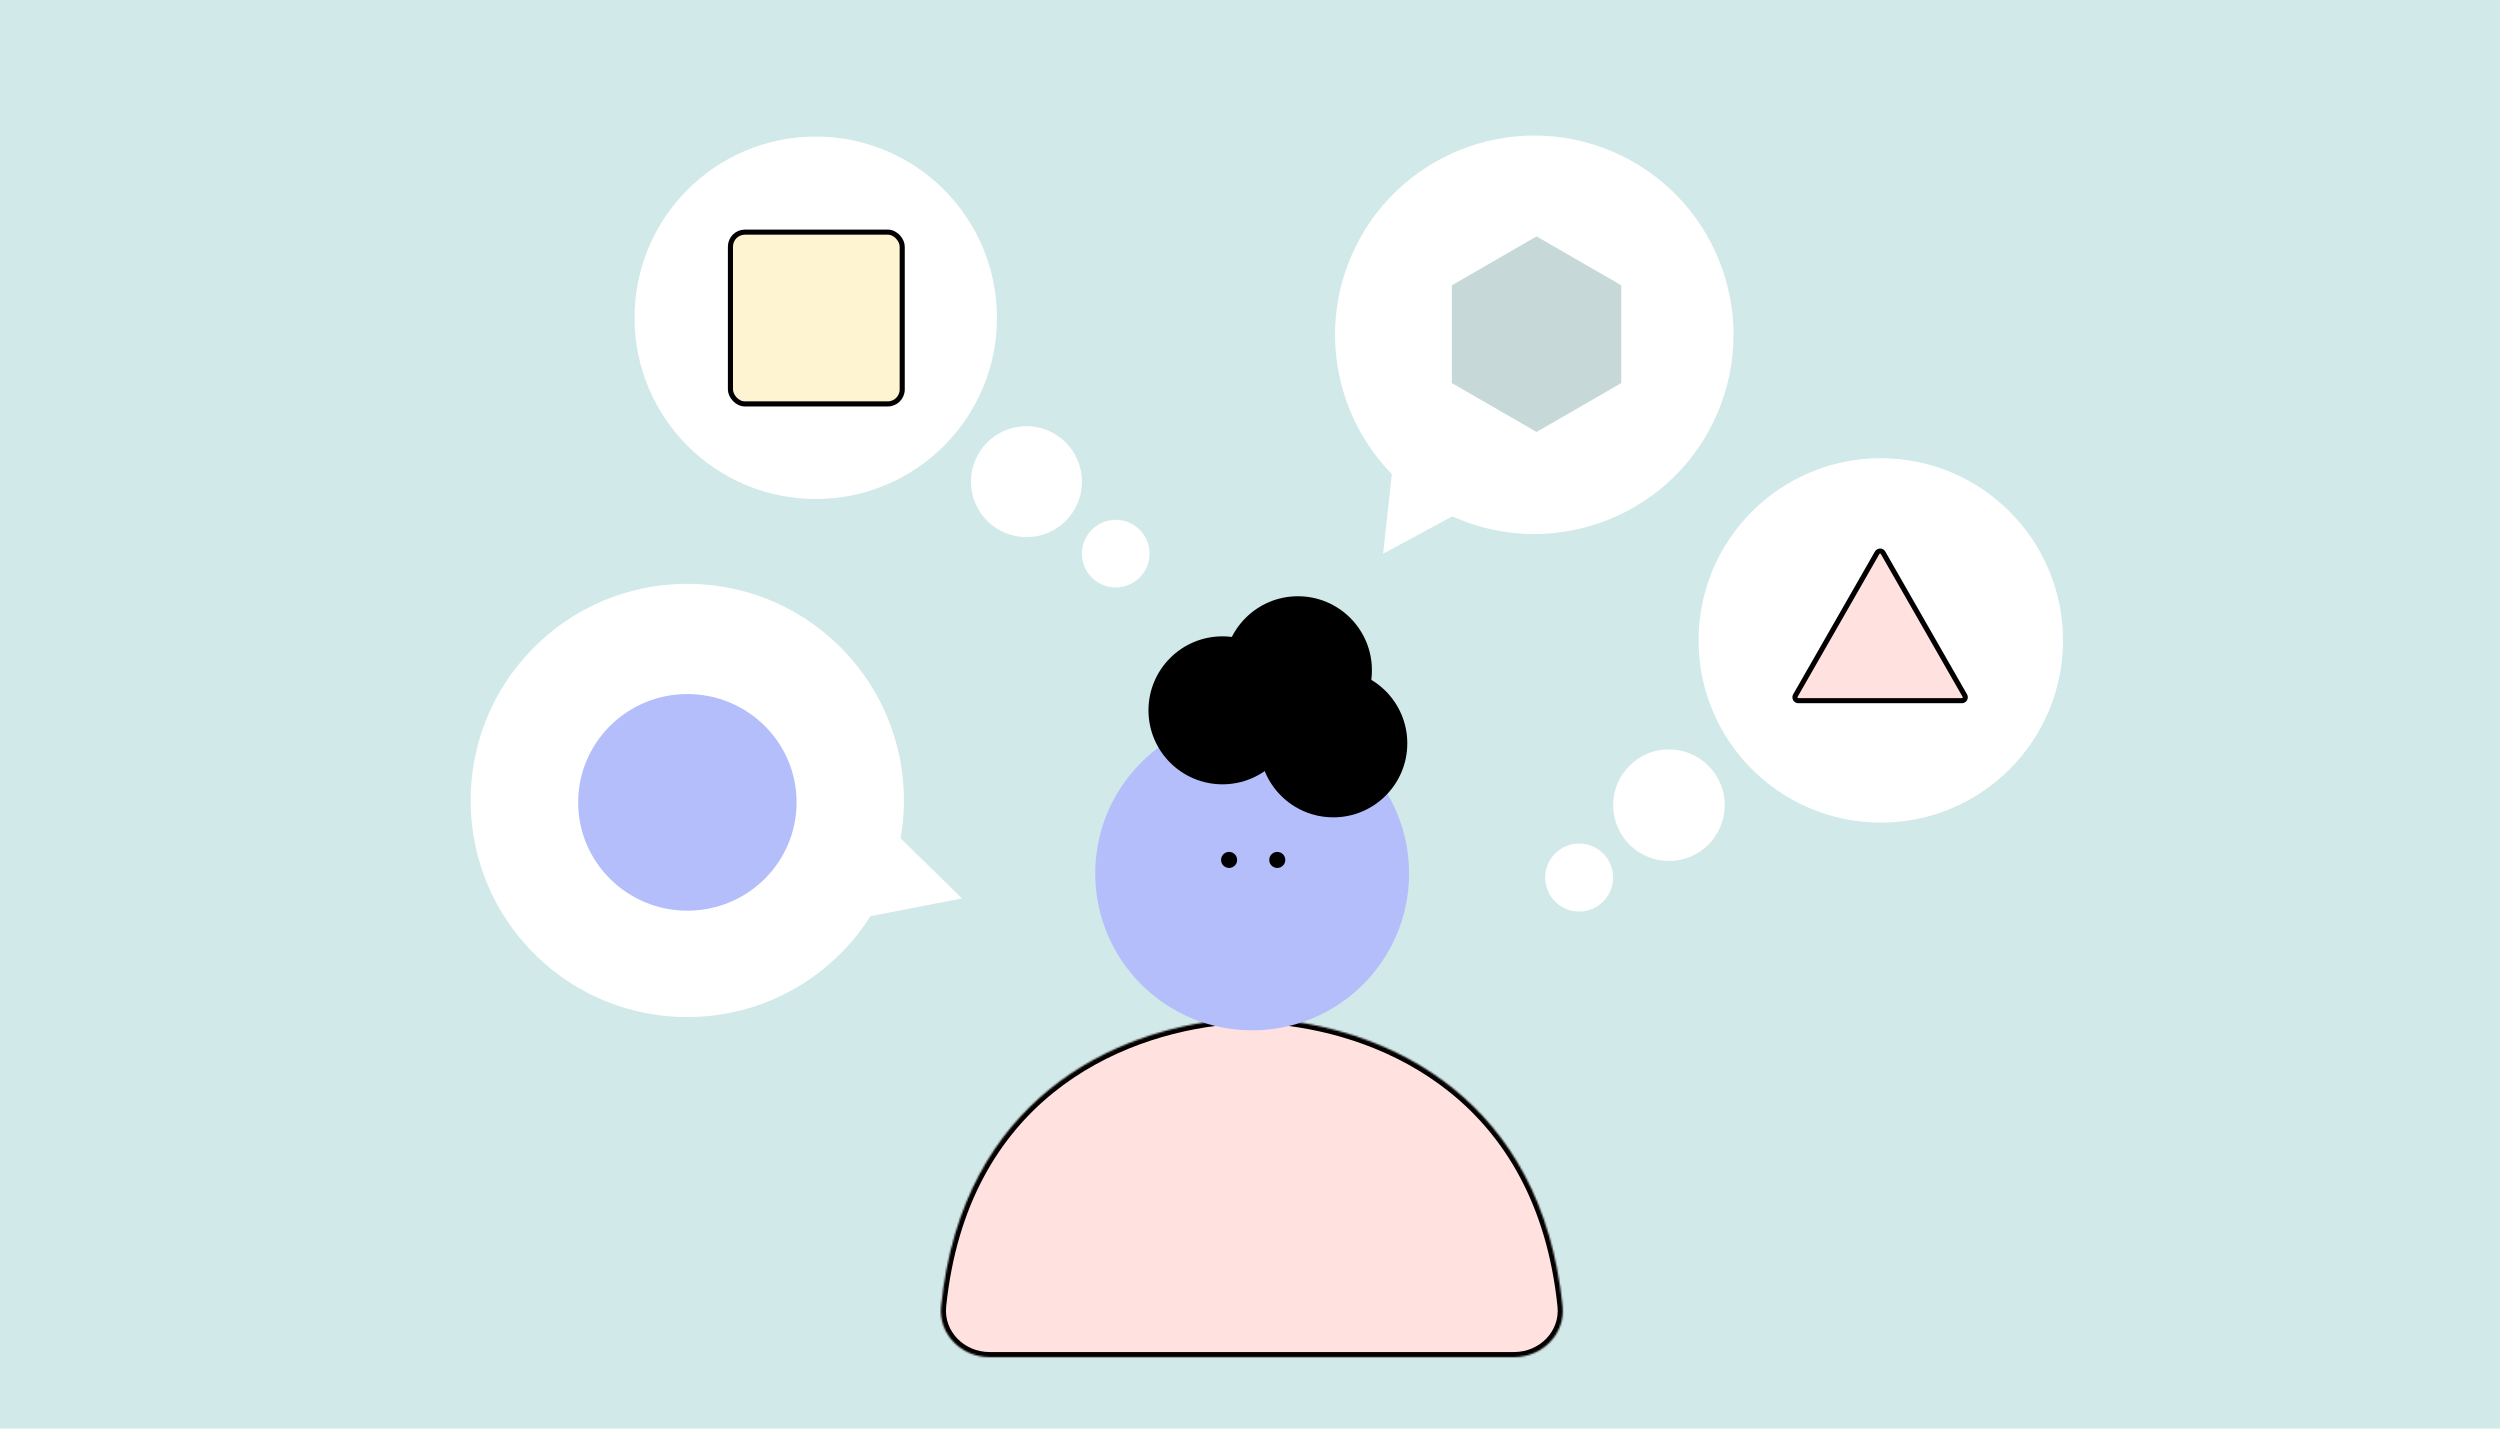 <svg width="1470" height="840" viewBox="0 0 1470 840" fill="none" xmlns="http://www.w3.org/2000/svg">
<rect width="1470" height="840" fill="#D1E9E9"/>
<mask id="path-1-inside-1_7553_2096" fill="white">
<path fill-rule="evenodd" clip-rule="evenodd" d="M750.997 599.186C750.997 599.356 751.122 599.497 751.291 599.514C816.051 605.876 906.182 645.285 918.795 767.995C920.489 784.476 906.851 798 890.283 798H750.997H721.159H581.873C565.305 798 551.667 784.476 553.361 767.995C565.973 645.285 656.104 605.876 720.864 599.514C721.033 599.497 721.159 599.356 721.159 599.186C721.159 599.011 721.294 598.867 721.468 598.856C726.047 598.576 730.938 598.477 736.078 598.591C741.217 598.477 746.109 598.576 750.688 598.856C750.862 598.867 750.997 599.011 750.997 599.186Z"/>
</mask>
<path fill-rule="evenodd" clip-rule="evenodd" d="M750.997 599.186C750.997 599.356 751.122 599.497 751.291 599.514C816.051 605.876 906.182 645.285 918.795 767.995C920.489 784.476 906.851 798 890.283 798H750.997H721.159H581.873C565.305 798 551.667 784.476 553.361 767.995C565.973 645.285 656.104 605.876 720.864 599.514C721.033 599.497 721.159 599.356 721.159 599.186C721.159 599.011 721.294 598.867 721.468 598.856C726.047 598.576 730.938 598.477 736.078 598.591C741.217 598.477 746.109 598.576 750.688 598.856C750.862 598.867 750.997 599.011 750.997 599.186Z" fill="#FFE2E0"/>
<path d="M736.078 598.591L736.144 601.59L736.078 601.592L736.011 601.59L736.078 598.591ZM750.688 598.856L750.871 595.862L750.688 598.856ZM553.361 767.995L556.345 768.302L553.361 767.995ZM721.468 598.856L721.284 595.862L721.468 598.856ZM720.864 599.514L720.571 596.528L720.864 599.514ZM915.811 768.302C909.583 707.712 884.273 667.924 852.715 642.458C821.079 616.931 782.96 605.639 750.998 602.5L751.585 596.528C784.383 599.75 823.71 611.344 856.482 637.789C889.332 664.296 915.394 705.567 921.779 767.688L915.811 768.302ZM750.997 795H890.283V801H750.997V795ZM750.997 801H721.159V795H750.997V801ZM721.159 801H581.873V795H721.159V801ZM550.377 767.688C556.762 705.567 582.824 664.296 615.673 637.789C648.446 611.344 687.773 599.75 720.571 596.528L721.158 602.5C689.196 605.639 651.077 616.931 619.441 642.458C587.882 667.924 562.573 707.712 556.345 768.302L550.377 767.688ZM736.011 601.59C730.952 601.478 726.144 601.576 721.651 601.851L721.284 595.862C725.95 595.577 730.925 595.476 736.144 595.592L736.011 601.59ZM736.011 595.592C741.231 595.476 746.206 595.577 750.871 595.862L750.505 601.851C746.012 601.576 741.204 601.478 736.144 601.59L736.011 595.592ZM750.871 595.862C752.634 595.97 753.997 597.432 753.997 599.186H747.997C747.997 600.591 749.09 601.764 750.505 601.851L750.871 595.862ZM581.873 801C563.739 801 548.48 786.144 550.377 767.688L556.345 768.302C554.854 782.809 566.87 795 581.873 795V801ZM718.159 599.186C718.159 597.432 719.522 595.97 721.284 595.862L721.651 601.851C723.066 601.764 724.159 600.591 724.159 599.186H718.159ZM750.998 602.5C749.25 602.328 747.997 600.855 747.997 599.186H753.997C753.997 597.856 752.995 596.667 751.585 596.528L750.998 602.5ZM720.571 596.528C719.161 596.667 718.159 597.856 718.159 599.186H724.159C724.159 600.855 722.906 602.328 721.158 602.5L720.571 596.528ZM921.779 767.688C923.676 786.144 908.416 801 890.283 801V795C905.286 795 917.302 782.809 915.811 768.302L921.779 767.688Z" fill="black" mask="url(#path-1-inside-1_7553_2096)"/>
<circle cx="736.271" cy="513.582" r="92.263" fill="#B3BEFA"/>
<circle cx="722.71" cy="505.636" r="4.722" fill="black"/>
<circle cx="751.034" cy="505.636" r="4.722" fill="black"/>
<circle cx="718.807" cy="417.675" r="43.506" fill="black"/>
<circle cx="783.987" cy="437.09" r="43.506" fill="black"/>
<circle cx="763.182" cy="394.099" r="43.506" fill="black"/>
<path fill-rule="evenodd" clip-rule="evenodd" d="M818.4 278.77C786.231 245.849 775.249 195.538 794.545 150.621C820.078 91.183 888.961 63.699 948.398 89.233C1007.84 114.766 1035.32 183.649 1009.79 243.086C984.253 302.524 915.371 330.008 855.933 304.475C855.272 304.191 854.615 303.901 853.961 303.607L813.259 325.581L818.4 278.77Z" fill="white"/>
<path fill-rule="evenodd" clip-rule="evenodd" d="M529.552 492.932C536.619 452.916 524.459 410.213 493.23 379.64C442.958 330.423 362.306 331.278 313.089 381.55C263.871 431.822 264.726 512.474 314.998 561.692C365.271 610.909 445.923 610.054 495.14 559.782C501.558 553.227 507.124 546.155 511.84 538.704L565.646 528.268L529.552 492.932Z" fill="white"/>
<ellipse cx="404.176" cy="471.791" rx="64.211" ry="63.693" fill="#B3BEFA"/>
<circle cx="479.662" cy="186.854" r="106.556" fill="white"/>
<circle cx="603.552" cy="283.214" r="32.63" fill="white"/>
<circle cx="656.067" cy="325.53" r="19.884" fill="white"/>
<circle cx="107.134" cy="107.134" r="107.134" transform="matrix(-1 0 0 1 1213.03 269.423)" fill="white"/>
<circle cx="32.807" cy="32.807" r="32.807" transform="matrix(-1 0 0 1 1014.14 440.633)" fill="white"/>
<circle cx="19.991" cy="19.991" r="19.991" transform="matrix(-1 0 0 1 948.527 495.994)" fill="white"/>
<rect x="429.5" y="136.5" width="101" height="101" rx="8.5" fill="#FFF4D2" stroke="black" stroke-width="3"/>
<path d="M1103.76 325.031C1104.53 323.69 1106.47 323.69 1107.24 325.031L1155.31 409.006C1156.08 410.339 1155.12 412 1153.58 412H1057.42C1055.88 412 1054.92 410.339 1055.69 409.006L1103.76 325.031Z" fill="#FFE2E0" stroke="black" stroke-width="3"/>
<path d="M903.5 139L953.296 167.75V225.25L903.5 254L853.704 225.25V167.75L903.5 139Z" fill="#C6D9D8"/>
</svg>
